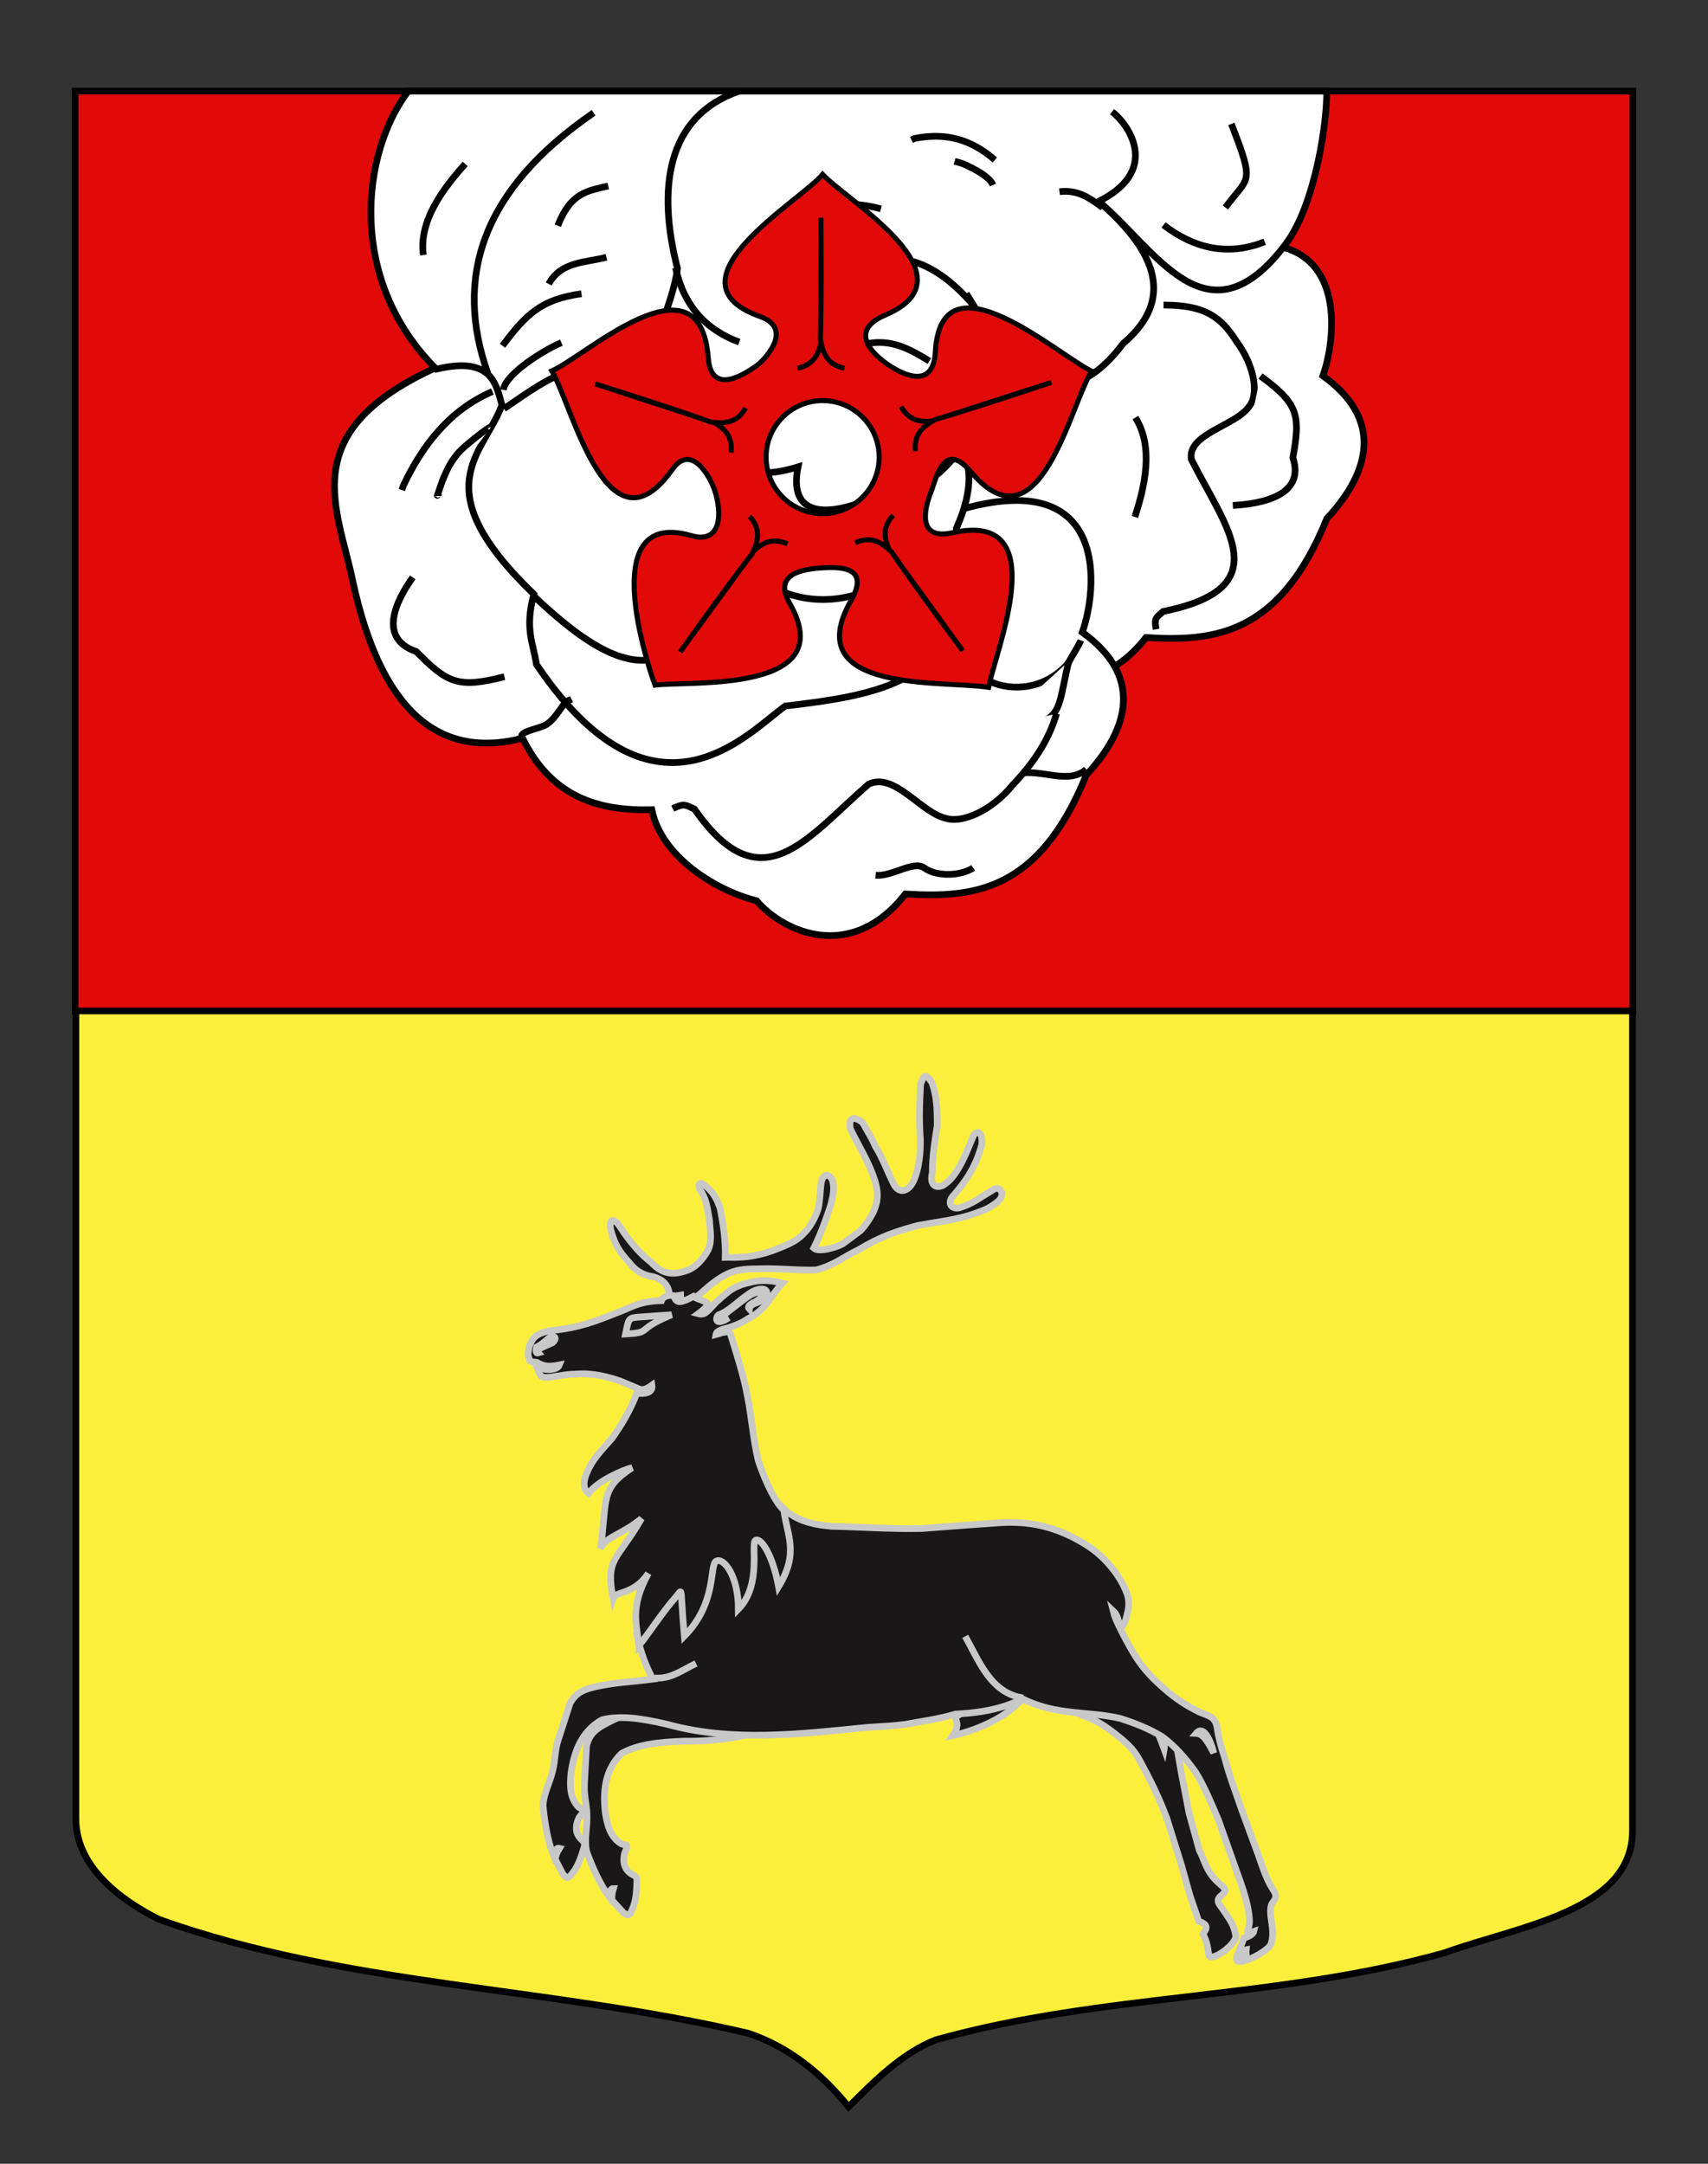 <?xml version="1.0" encoding="utf-8"?>
<!-- Generator: Adobe Illustrator 15.1.0, SVG Export Plug-In . SVG Version: 6.00 Build 0)  -->
<!DOCTYPE svg PUBLIC "-//W3C//DTD SVG 1.1//EN" "http://www.w3.org/Graphics/SVG/1.1/DTD/svg11.dtd">
<svg version="1.1" id="Autre_blason_Dardel3_xA0_Image_1_"
	 xmlns="http://www.w3.org/2000/svg" xmlns:xlink="http://www.w3.org/1999/xlink" x="0px" y="0px" width="255.119px"
	 height="323.149px" viewBox="0 0 255.119 323.149" enable-background="new 0 0 255.119 323.149" xml:space="preserve">
<rect x="0" y="0" width="255.119" height="323.149" fill="#333333" stroke="none"/>
<path id="Contour_blason" fill="#FCEF3C" stroke="#000000" d="M11.337,13.653c78,0,154.505,0,232.505,0
	c0,135.583,0,149.083,0,259.75c0,12.043-17.098,14.25-28.1,18.25c-25,7-51,6-76,13c-5,2-9,6-12.999,10c-4-5-9-9-15-11
	c-30-7-60-7-88-17c-6-3-12.406-8-12.406-15C11.337,248.111,11.337,150.028,11.337,13.653z"/>
<rect x="11.214" y="13.607" fill="#E20909" stroke="#000000" width="232.69" height="137.372"/>
<g id="Cerf" transform="matrix(0.997,-7.9711099e-2,7.9711099e-2,0.997,-270.469,79.307)">
	<path id="path2456" fill="#191718" stroke="#C8C8C8" d="M365.601,209.742c-2.596,0.324-5.831,0.341-8.408,0.084
		c-4.253-0.211-7.234-0.021-9.652,1.074c-2.806,2.343-3.239,5.658-3.12,8.716c0.156,1.63,0.379,3.585,2.056,4.765
		c1.119,0.327,0.856,0.246,0.302,1.483c-0.545,1.803,0.26,2.763,0.947,3.191c0.203,0.156,0.503,0.229,0.605,0.721
		c-0.203,2.134-0.435,3.573-1.412,5.085c-0.45,0.399-0.684-0.08-1.019-0.255l-1.539-1.998c0.034-0.876,0.146-1.119,0.372-1.71
		c-0.376-0.044-0.596,0.343-0.758,1.163c-1.204-1.947-2.158-4.652-2.805-7.004c-0.229-1.993,0.443-3.566,0.495-5.595
		c0.081-1.37-0.236-2.788-0.012-4.462l0.768-5.669c0.658-1.885,1.675-2.495,4.178-3.477c2.931-1.169,7.239-1.972,10.099-3.328
		c0.24-0.146,1.552-0.45,3.071-2.115L365.601,209.742z"/>
	<g id="g11258" transform="matrix(1.183,0,0,1.183,262.036,-16.716)">
	</g>
	<path id="path3142" fill="#191718" stroke="#C8C8C8" d="M423.136,205.463c1.355,1.557,2.824,4.016,4.609,5.335
		c0.683,0.702,2.1,0.839,2.238,2.571l0.654,7.032l0.676,6.144l1.08,5.626c0.783,1.822,0.719,3.311,2.698,5.319
		c1.125,1.026,0.574,1.223,0.095,1.657c-1.122,0.681-0.372,1.418-0.055,1.99c0.836,1.509,1.512,2.434,1.656,4.041
		c0.331,1.319-3.999,3.916-4.218,2.739c-0.108-1.324-0.099-1.942-0.616-3.221c0.309-0.459,1.277-1.218-0.487-1.943l-0.994-3.911
		l-0.913-4.657l-1.639-7.214c-0.783-2.675-1.811-5.479-2.982-8.063c-0.835-2.027-1.289-2.674-2.763-4.186
		c-1.611-1.536-3.126-2.928-5.297-3.883c-1.901-0.755-4.748-3.982-6.324-2.849c2.667-2.85,8.683-2.069,12.581-2.529L423.136,205.463
		z M426.568,212.629c1.113,1.423,1.199,1.937,1.804,4.104C428.609,215.822,428.341,213.415,426.568,212.629z"/>
	<path id="path2420" fill="#191718" stroke="#C8C8C8" d="M407.922,205.263c-0.612,0.058-3.347,2.87-5.316,2.947
		c-1.554,0.061-2.555-0.052-4.456,0.999c-1.159,0.64,0.565,0.909-1.077,2.975c4.302-0.609,9.067-2.432,11.641-5.512
		C409.536,205.505,409.603,205.263,407.922,205.263z"/>
	<path id="path3156" fill="#191718" stroke="#C8C8C8" d="M366.115,172.883c-10.872-0.061-12.545,19.918-14.886,20.588
		c0.368,2.646,1.013,4.863,1.859,6.742c-2.593,0.14-5.449,0.056-7.689,0.329c-2.669,0.309-3.82,0.641-4.938,2.296l-2.186,5.283
		c-0.646,1.562-0.702,3.015-1.129,4.318c-0.57,1.947-1.625,3.279-1.913,5.266c0.024,2.438,0.263,5.3,0.929,7.489
		c0.366-0.751,0.668-1.066,1.02-0.928c-0.37,0.513-0.527,0.729-0.784,1.568l0.966,2.315c0.279,0.254,0.391,0.781,0.93,0.509
		c1.33-1.212,1.918-2.545,2.66-4.555c0.028-0.502-0.245-0.655-0.401-0.857c-0.555-0.591-1.079-1.714-0.091-3.316
		c0.852-1.056,1.071-0.911,0.073-1.513c-1.319-1.57-1.032-3.522-0.765-5.138c0.666-2.987,1.936-6.068,5.247-7.616
		c2.618-0.44,5.545,0.131,9.602,1.421c9.578,3.503,19.869,3.053,29.882,2.86c1.883,0.026,3.832,0.1,5.739,0
		c2.529-0.299,4.659-0.334,7.508-0.929c4.434,0.152,7.634-0.44,10.111-1.477c4.992,2.976,9.618,2.576,14.322,4.081
		c1.89,0.769,4.138,1.82,6.067,3.243c1.751,1.522,3.214,3.473,4.519,5.649c1.201,2.359,1.966,4.838,2.825,7.362l2.715,10.149
		c0.38,1.569,0.742,3.335,0.728,4.956c0.047,0.612-0.252,1.362-0.437,1.913c0.207,0.25,0.675,0.088,0.947,0.019
		c-0.156,0.486-1.078,0.816-1.531,0.839l-1.294,2.75c-0.274,0.628,0.136,0.799,0.839,0.711c0.033-0.758,0.091-1.631,0.638-1.675
		c-0.056,0.305-0.163,1.16,0.146,1.512c1.449-0.411,3.332-1.405,3.59-2.04c0.961-2.021-0.148-4.399,0.583-5.923
		c0.503-0.722,1.108-0.941,0.327-2.277c-0.909-1.74-1.288-3.646-1.785-5.466l-1.878-6.705c-0.66-2.652-1.443-5.226-1.913-7.926
		c-0.467-1.906-0.672-3.142-0.784-4.756c-0.21-1.51-1.16-1.685-2.368-2.296c-2.272-1.362-3.809-2.572-6.067-5.065
		c-1.543-1.705-2.628-3.421-3.59-5.557c-0.403-0.871-0.838-1.851-1.22-2.825c0.347-0.226,0.658-0.565,0.891-1.074
		c0.472-1.343,0.931-2.328,0.586-3.918c-0.621-2.112-1.615-3.797-2.953-5.412c-1.338-1.615-2.733-2.607-4.318-3.627
		c-3.197-1.938-6.301-2.967-10.513-3.115c-4.014-0.025-8.037-0.073-12.026-0.073c-4.683-0.273-8.95-0.956-13.411-1.403
		c-3.097-0.545-5.558-1.376-7.343-3.735C371.012,173.762,368.371,172.896,366.115,172.883z M422.434,195.55
		c0.422,0.46,0.716,1.186,0.692,2.368c-0.235-0.618-0.452-1.231-0.6-1.804C422.512,195.92,422.468,195.734,422.434,195.55z
		 M434.023,214.426c0.99,0.113,1.596,2.707,1.676,3.443c-0.882-2.051-1.395-2.984-2.388-3.115c0.177-0.179,0.353-0.274,0.511-0.31
		C433.891,214.428,433.957,214.418,434.023,214.426z"/>
	<path id="path2458" fill="#191718" stroke="#C8C8C8" d="M353.345,200.052c2.388,0.421,4.249-0.88,6.358-1.654"/>
	<path id="path2466" fill="#191718" stroke="#C8C8C8" d="M407.971,207.411c-4.777-1.081-6.104-6.048-7.882-9.855"/>
	<g id="g2478" transform="translate(150.468,-60.529)">
		<g id="g2468" transform="translate(26.048,-139.058)">
			<path id="path2470" fill="#191718" stroke="#C8C8C8" d="M183.44,343.121c0.272-0.372,0.37-2.342-2.006-3.212
				c-1.363-0.298-2.497-0.952-3.438-2.418c-1.016-1.318-1.833-2.491-2.253-4.627c-0.343-1.267-0.03-2.492,0.954-1.379
				c0.376,0.544,0.65,1.094,0.997,1.716c0.967,1.59,2.126,3.207,3.514,4.474c0.797,0.869,1.96,2.537,5.044,1.764
				c1.461-0.273,2.868-1.583,3.685-2.925c0.718-1.391,0.47-2.928,0.522-4.318c-0.172-1.714-0.175-3.333-1.091-4.725
				c-0.247-0.993,0.215-1.181,0.908-0.456c1.19,1.167,1.493,2.071,1.891,3.364c0.296,2.409,0.471,4.965,0.199,7.499
				c0.594,0.024,1.227,0.146,1.822,0.146c2.329,0.124,4.331-0.247,6.338-0.893c1.882-0.571,2.968-1.042,3.984-2.037
				c0.916-0.769,1.778-2.154,2.274-3.347c0.395-1.242,0.448-2.463,0.746-3.806c0.222-0.919,1.085-1.769,1.728-0.232
				c0.18,1.292-0.047,2.055-0.493,3.422c-0.272,0.771-1.898,4.512-3.112,6.427c0.664,0.737,3.373,0.168,4.389-0.303
				c0.816-0.521,1.994-1.238,2.837-1.783c0.741-0.695,1.367-1.439,2.129-2.657c0.794-1.629,1.066-2.824,0.297-5.533
				c-0.742-2.559-1.881-4.675-2.8-7.085c-0.097-1.182,0.238-2.172,1.905-0.777c0.57,1.292,1.166,2.388,1.637,3.754
				c0.942,1.814,1.461,3.797,2.204,5.637c0.598,1.715,2.167,1.671,3.175-0.267c0.892-1.764,1.263-4.021,1.386-5.759
				c0.025-3.106,0.324-5.597,0.696-8.381c0.464-0.832,0.705-1.98,1.728-0.028c0.498,2.085,0.485,3.413,0.253,6.421
				c-0.545,2.335-1.093,4.376-1.289,6.935c-0.613,1.929,0.406,2.42,1.448,2.022c1.213-0.646,1.726-1.362,2.295-2.081
				c1.238-1.663,1.911-3.234,2.88-5.072c0.601-0.56,1.383-0.458,1.079,1.551c-0.967,2.633-2.257,4.752-4.809,7.213
				c-1.215,1.053-0.453,2.306,1.06,1.843c1.832-0.447,3.042-1.316,4.505-1.987c0.57-0.323,1.195-0.772,1.672,0.305
				c-0.073,0.893-0.373,1.208-2.235,2.173c-4.113,1.44-6.595,1.293-10.757,1.74c-3.418,0.67-5.497,1.144-9.116,2.932
				c-2.205,0.819-3.573,1.912-6.399,2.459c-2.105-0.023-5.67-0.721-8.569-0.846c-3.468-0.248-4.899-0.188-9.16,3.115
				c-1.878,1.13-2.899,0.988-2.833-0.12l-1.828,0.147"/>
		</g>
		<path id="path2472" fill="#191718" stroke="#C8C8C8" d="M200.918,255.611c0.017-3.06-1.017-5.647,2.284-10.667
			c-2.468,3.095-5.06,2.19-5.541,3.327c-0.699-6.203,0.992-5.478,5.172-11.561c-3.15,2.19-5.511,2.24-6.449,3.964
			c1.586-7.145,0.549-8.862,5.641-11.635c-1.05,0.08-5.329,1.558-6.743,3.26c-1.388-1.086,0.033-3.312,0.818-4.445
			c1.089-1.416,1.911-2.067,3.323-3.458c1.525-1.828,3.084-4.009,4.214-6.413c1.811,0.362,2.392-0.213,2.339-1.002
			c-0.968,0.582-1.457,0.654-2.018,0.376c-0.858-0.45-1.719-0.899-2.58-1.35c-1.982-0.844-4.143-1.612-6.672-1.587
			c-1.536-0.148-3.448,0.27-4.512,0.121c-0.78,0-0.939-0.901-1.165-1.749c0.832,0.718,3.002,0.949,3.421,0.069
			c-1.569,0.187-2.344,0.065-3.327-0.648c-0.395-0.148-1.074-0.01-1.074-0.532c-0.247-0.796-0.105-1.036,0.092-1.88
			c0.619-1.193,0.999-1.911,3.492-2.155c4.187-0.049,6.957-0.935,9.954-1.855c2.154-0.571,3.401-1.485,6.82-1.286
			c0.311-0.688,1.249-0.776,1.933-0.589c0.148,1.491,1.422,0.962,2.885,0.334c0.668,0.645,1.728,0.657,2.124,1.476
			c-0.71,0.493-0.867,0.711-1.613,1.168c0.977,0.348,1.397-0.248,2.849-1.571c0.176-0.077,0.661-0.489,0.785-0.588
			c1.04-0.67,1.821-1.538,4.298-1.863c1.312-0.248,2.743-0.284,4.948,0.46c-2.056,1.863-2.59,3.689-5.564,4.906
			c-0.859,0.494-1.867,0.84-2.974,1.084c-1.008,0.172-1.832,0.343-1.961,0.86c1.518-0.321,1.917-0.344,2.155,0.079
			c0.68,3.042,1.49,6.432,1.804,9.563c0.372,3.204,0.322,6.366,0.817,9.546c0.322,1.489,1.732,6.252,3.243,7.767
			c0.132,3.768,1.812,6.515-1.701,11.324c-0.53-5.01-2.1-7.552-2.884-7.161c-0.785,0.391,0.466,6.694-3.369,10.04
			c0.398-5.023-1.598-7.905-2.719-7.415c-1.122,0.49-0.31,6.179-5.65,10.794c-0.049-7.986,0.45-7.117-0.93-5.799
			C204.993,250.727,202.595,253.83,200.918,255.611z M221.353,206.331c-0.017-0.015,0.518-0.455,0.881-0.479
			c2.036-1.001,2.019-1.864,0.092-1.345c-0.975,0.14-4.429,2.792-5.193,3.028c-0.623,0.572,0.831,0.429,1.087,0.313
			c-0.318,0.163-0.628,0.373-1.037,0.428c-1.089,0.323-0.892-0.769-0.395-0.993c1.609-0.372,3.418-2.186,5.401-3.105
			c1.511-0.522,2.329-0.024,1.858,0.769c-0.395,0.745-1.312,0.97-2.031,1.168c-0.454,0.238-0.569,0.363-0.623,0.657
			c-0.123-0.163-0.182-0.143-0.036-0.442L221.353,206.331z M191.53,209.538c0.437-0.489,0.426-0.807,0.028-0.719
			c-0.674,0.447-1.297,0.864-1.888,1.324c-0.414-0.135-0.347,0.503-0.204,0.686c-0.375,0.081-0.432-0.292-0.208-0.888
			c0.842-0.347,1.437-0.894,2.179-1.341C192.6,208.379,192.08,209.346,191.53,209.538z"/>
		<path id="path2474" fill="#191718" stroke="#C8C8C8" d="M205.843,207.609c0,0.402-0.312,0.727-0.698,0.727
			c-0.386,0-0.698-0.325-0.698-0.728c0-0.402,0.312-0.727,0.698-0.727C205.53,206.881,205.843,207.207,205.843,207.609z"/>
		<path id="path2476" fill="#191718" stroke="#C8C8C8" d="M202.655,209.048c0.671-2.326,0.612-2.364,2.216-2.363
			c1.604,0.002,4.873,0.043,4.873,0.043s-2.382,0.746-3.54,1.48C205.047,208.943,205.326,209.099,202.655,209.048z"/>
	</g>
</g>
<g>
	<path id="path3224_1_" fill="#FFFFFF" stroke="#000000" d="M178.852,37.969c23.23-7.024,20.919,12.128,18.741,18.158
		c9.979,7.162,6.039,15.486,0.605,21.303c-7.062,17.475-16.914,18.408-27.028,17.781c-8.092,10.344-18.241,5.692-22.228,1.011
		c-6.083-1.519-14.217-6.554-15.646-13.594c-7.892,0.198-14.934-1.798-19.302-10.679C100.811,75.315,152.779,30.912,178.852,37.969z
		"/>
	<path id="path3224" fill="#FFFFFF" stroke="#000000" d="M142.916,76.269c23.229-7.024,20.917,12.127,18.739,18.157
		c9.979,7.163,6.039,15.489,0.605,21.303c-7.062,17.478-16.913,18.409-27.028,17.781c-8.091,10.345-18.241,5.693-22.226,1.012
		c-6.084-1.518-14.219-6.554-15.648-13.595c-7.893,0.199-14.934-1.797-19.301-10.678c-13.186,3.367-21.328-5.062-25.315-23.219
		c-2.207-10.997-8.873-22.25,11.95-31.934C115.849,18.875,116.841,69.211,142.916,76.269z"/>
	<path id="path3212" fill="#FFFFFF" stroke="#000000" d="M84.989,105.508c15.359,16.961,27.223,3.524,32.315-0.065
		c14.985-1.788,29.631-3.92,25.532-26.517c2.704-6.001,2.295-10.091,0.144-13.079l-15.278-52.239H60.979
		c-6.948,9.099-9.281,28.096,4.199,41.522c8.337-1.972,8.907,2.245,9.799,5.361c-2.815,7.497-11.76,12.308,4.764,28.251
		c-1.408,5.188-0.071,7.357,0.384,10.49C81.785,101.683,83.4,103.753,84.989,105.508z"/>
	<path id="path3184" fill="#FFFFFF" stroke="#000000" d="M101.862,64.791c4.929,5.851,10.82,6.955,17.339,4.936
		c-2.221,11.189,11.99,4.884,14.782,2.421c5.585,1.408,7.688-3.515,10.951-6.334c9.329-2.202,5.126-11.668-0.594-21.97
		c6.98,11.614,14.303,19.528,23.425,7.455c6.536-5.55,6.738-12.407-3.968-21.48c8.726,7.07,16.333,22.278,28.161,6.748
		c4.644-6.061,6.321-19,6.198-22.957h-87.735c-10.966,3.757-12.265,14.687-9.225,26.501c-0.748,5.599-4.816,13.504-4.668,15.533
		C98.143,59.483,99.935,62.501,101.862,64.791z"/>
	<path id="path3200" fill="#FFFFFF" stroke="#000000" d="M145.154,45.301c-8.622-9.755-14.582-6.298-21.053-5.373"/>
	<path id="path3202" fill="#FFFFFF" stroke="#000000" d="M164.698,31.007c-1.824-1.356-3.644-2.717-6.446-2.382"/>
	<path id="path3204" fill="#FFFFFF" stroke="#000000" d="M183.92,18.506c3.625,9.266,2.557,7.77-0.886,12.488"/>
	<path id="path3210" fill="#FFFFFF" stroke="#000000" d="M100.912,40.02c1.224,5.598,4.472,9.216,9.51,11.075"/>
	<path id="path3214" fill="#FFFFFF" stroke="#000000" d="M142.465,80.028c-14.898,12.672-23.369,11.17-32.624,4.287"/>
	<path id="path3216" fill="#FFFFFF" stroke="#000000" d="M79.551,88.843c7.674,7.336,14.422,11.649,19.855,8.978"/>
	<path id="path3218" fill="#FFFFFF" stroke="#000000" d="M75.279,61.034c3.391-2.287,6.665-4.787,10.665-5.965"/>
	<path id="path3220" fill="#FFFFFF" stroke="#000000" d="M72.857,55.735c-5.068-14.314-0.894-27.421,15.811-38.891"/>
	<path id="path3232" fill="#FFFFFF" stroke="#000000" d="M161.445,95.638c-0.322,0.792-1.456,2.541-1.907,3.435
		c-3.432,3.901-8.357,4.227-11.653,2.71"/>
	<path id="path3234" fill="#FFFFFF" stroke="#000000" d="M159.646,98.742c-2.092,8.612-0.262,9.009-11.857,10.844"/>
	<path id="path3236" fill="#FFFFFF" stroke="#000000" d="M157.815,106.572c-1.208,4.109-3.506,7.467-6.646,10.76
		c-3.04,3.735-7.469,5.667-9.877,4.88c-3.731-0.819-7.686-6.956-11.56-5.091c-9.29,8.075-16.053,18.031-26.001,3.708
		c-1.399-0.637-1.555-0.893-3.245-0.059"/>
	<path id="path3236_1_" fill="#FFFFFF" stroke="#000000" d="M173.792,45.557c6.172,0,8.567,1.75,10.893,5.429
		c2.794,3.743,3.37,8.038,1.854,9.768c-1.949,2.811-9.263,4.053-8.583,7.868c5.213,10.334,13.068,19.202-4.218,22.695
		c-1.06,0.945-1.363,0.991-1.047,2.661"/>
	<path id="path3238" fill="#FFFFFF" stroke="#000000" d="M130.783,130.727c2.455,0.212,5.703-2.268,7.279-1.104
		c1.82,1.332,5.401,1.24,7.298-0.006"/>
	<path id="path3240" fill="#FFFFFF" stroke="#000000" d="M162.248,114.904c-2.551,2.214-6.206,0.158-9.49,0.534"/>
	<path id="path3242" fill="#FFFFFF" stroke="#000000" d="M78.058,110.249c-0.861-0.922,2.176-1.352,3.326-1.921
		c1.235-0.609,2.294-2.444,3.066-3.454c0.106-0.139,0.715-0.354,0.921-0.454"/>
	<path id="path3244" fill="#FFFFFF" stroke="#000000" d="M75.347,101.063c-6.932,1.782-8.548,0.945-13.156-3.747
		c-5.852-2.005-2.998-7.619-0.542-11.086"/>
	<path id="path3244_1_" fill="#FFFFFF" stroke="#000000" d="M188.282,56.166c5.697,4.147,5.975,5.873,4.833,12.192
		c1.865,5.629-4.575,6.878-8.97,7.13"/>
	<path id="path3246" fill="#FFFFFF" stroke="#000000" d="M73.305,63.857c0.191-0.577-3.694,2.615-4.346,3.255
		c-1.925,1.885-2.76,4.267-3.479,6.425c-0.364,1.099-0.004-0.259,0.01,0.55"/>
	<path id="path3248" fill="#FFFFFF" stroke="#000000" d="M73.557,58.471c-6.434,2.75-10.503,8.123-13.308,14.051
		c-0.094,0.213-0.146,0.441-0.22,0.662"/>
	<path id="path3250" fill="#FFFFFF" stroke="#000000" d="M148.319,27.63c-0.515-1.221-2.564-2.308-4.343-3.117
		c-0.423-0.191-1.096-0.327-1.397-0.417"/>
	<path id="path3252" fill="#FFFFFF" stroke="#000000" d="M148.599,23.89c-3.519-3.054-7.236-4.146-11.988-3.216
		c-0.167,0.046-0.307,0.152-0.46,0.228"/>
	<path id="path3256" fill="#FFFFFF" stroke="#000000" d="M163.773,30.241c9.627-4.565,5.01-11.492,2.33-13.558"/>
	<path id="path3258" fill="#FFFFFF" stroke="#000000" d="M188.899,36.106c-5.583,2.234-10.613,0.937-15.106-2.507"/>
	<path id="path3262" fill="#FFFFFF" stroke="#000000" d="M138.816,53.924c-3.034-1.872-5.693-3.294-9.313-2.598"/>
	<path id="path3264" fill="#FFFFFF" stroke="#000000" d="M134.12,43.782c-2.931-0.676-5.12-1.209-9.495,0.261"/>
	<path id="path3266" fill="#FFFFFF" stroke="#000000" d="M131.582,31.19c-4.466-1.214-8.664-0.768-13.089,0.097"/>
	<path id="path3268" fill="#FFFFFF" stroke="#000000" d="M75.174,58.225c0.374-2.441,6.118-5.969,8.68-7.057"/>
	<path id="path3270" fill="#FFFFFF" stroke="#000000" d="M75.06,51.637c3.578-4.798,5.843-6.931,11.795-7.766"/>
	<path id="path3272" fill="#FFFFFF" stroke="#000000" d="M81.963,42.409c1.802-3.371,5.564-3.193,8.618-3.981"/>
	<path id="path3274" fill="#FFFFFF" stroke="#000000" d="M83.316,33.71c1.947-5.008,4.46-5.184,7.541-5.942"/>
	<path id="path3278" fill="#FFFFFF" stroke="#000000" d="M63.235,38.091c-0.698-5.08,2.905-9.868,6.25-13.61"/>
	<path id="path3278_1_" fill="#FFFFFF" stroke="#000000" d="M169.591,62.361c2.755,4.407,1.437,10.154-0.079,14.843"/>
</g>
<g id="layer1" transform="translate(138.603,-1.602)">
	<g id="g3474" transform="matrix(0.75,0,0,0.75,157.96,-91.648)">
		<path id="path3476" fill="#E20909" stroke="#000000" d="M-231.589,159.061c-4.384,5.298-32.123,21.301-12.456,28.305
			c7.085,2.523,0.419,9.066-0.746,9.826c-1.12,0.73-8.943,6.673-9.571-1.577c-1.639-21.529-24.612-0.211-31.164,2.576
			c4.094,6.822,11.124,37.794,24.013,19.622c3.734-5.266,7.456,1.276,8.431,4.18c1.406,4.182,1.561,10.79-4.673,8.995
			c-20.309-5.854-7.221,29.77-7.221,29.77c7.105-0.854,37.095,1.668,26.828-16.299c-3.365-5.888,2.562-6.783,6.376-7.038
			c4.045-0.271,9.587-0.083,5.842,6.488c-10.605,18.609,18.424,15.837,27.405,17.298c1.307-7.264,13.315-35.337-7.193-30.797
			c-7.18,1.591-5.56-4.909-4.307-8.038c1.098-2.74,2.483-10.569,8.009-4.039c13.686,16.173,19.708-13.432,24.026-20.073
			c-6.879-3.344-30.046-24.085-31.148-3.855c-0.411,7.461-6.286,4.681-9.486,2.492c-2.832-1.939-8.004-6.633-0.507-9.812
			C-200.95,179.378-226.731,164.322-231.589,159.061z M-231.589,204.103c6.217,0,11.261,5.044,11.261,11.259
			c0,6.217-5.044,11.262-11.261,11.262c-6.214,0-11.26-5.044-11.26-11.262C-242.848,209.147-237.804,204.103-231.589,204.103z"/>
		<g id="g3478">
			<path id="path3480" fill="#E20909" stroke="#000000" d="M-231.91,171.695c-0.146,19.378,0.115,20.182,0.115,20.182
				c-0.473,2.664-1.341,5.07-4.789,5.777"/>
			<path id="path3482" fill="#E20909" stroke="#000000" d="M-231.933,167.68c0.146,19.378-0.114,24.198-0.114,24.198
				c0.473,2.664,1.34,5.07,4.788,5.777"/>
		</g>
		<g id="g3484" transform="matrix(0.309,-0.951,0.951,0.309,-427.413,-89.162)">
			<path id="path3486" fill="#E20909" stroke="#000000" d="M-229.219,236.784c-0.148,19.379,0.113,20.182,0.113,20.182
				c-0.472,2.665-1.34,5.071-4.789,5.778"/>
			<path id="path3488" fill="#E20909" stroke="#000000" d="M-229.243,232.769c0.147,19.379-0.115,24.198-0.115,24.198
				c0.473,2.665,1.341,5.07,4.789,5.777"/>
		</g>
		<g id="g3490" transform="matrix(-0.809,-0.588,0.588,-0.809,-645.942,290.514)">
			<path id="path3492" fill="#E20909" stroke="#000000" d="M-290.789,260.315c-0.147,19.38,0.114,20.183,0.114,20.183
				c-0.473,2.665-1.34,5.071-4.788,5.779"/>
			<path id="path3494" fill="#E20909" stroke="#000000" d="M-290.814,256.301c0.147,19.379-0.115,24.198-0.115,24.198
				c0.472,2.665,1.34,5.07,4.789,5.778"/>
		</g>
		<g id="g3496" transform="matrix(-0.809,0.588,-0.588,-0.809,-351.321,614.443)">
			<path id="path3498" fill="#E20909" stroke="#000000" d="M-331.329,208.826c-0.146,19.378,0.115,20.182,0.115,20.182
				c-0.473,2.665-1.34,5.07-4.788,5.777"/>
			<path id="path3500" fill="#E20909" stroke="#000000" d="M-331.353,204.81c0.148,19.379-0.113,24.198-0.113,24.198
				c0.472,2.664,1.341,5.07,4.788,5.777"/>
		</g>
		<g id="g3502" transform="matrix(0.309,0.951,-0.951,0.309,48.413,434.642)">
			<path id="path3504" fill="#E20909" stroke="#000000" d="M-295.148,154.631c-0.146,19.378,0.114,20.182,0.114,20.182
				c-0.472,2.666-1.34,5.071-4.788,5.778"/>
			<path id="path3506" fill="#E20909" stroke="#000000" d="M-295.172,150.615c0.148,19.378-0.115,24.198-0.115,24.198
				c0.474,2.663,1.341,5.07,4.79,5.777"/>
		</g>
	</g>
</g>
</svg>
